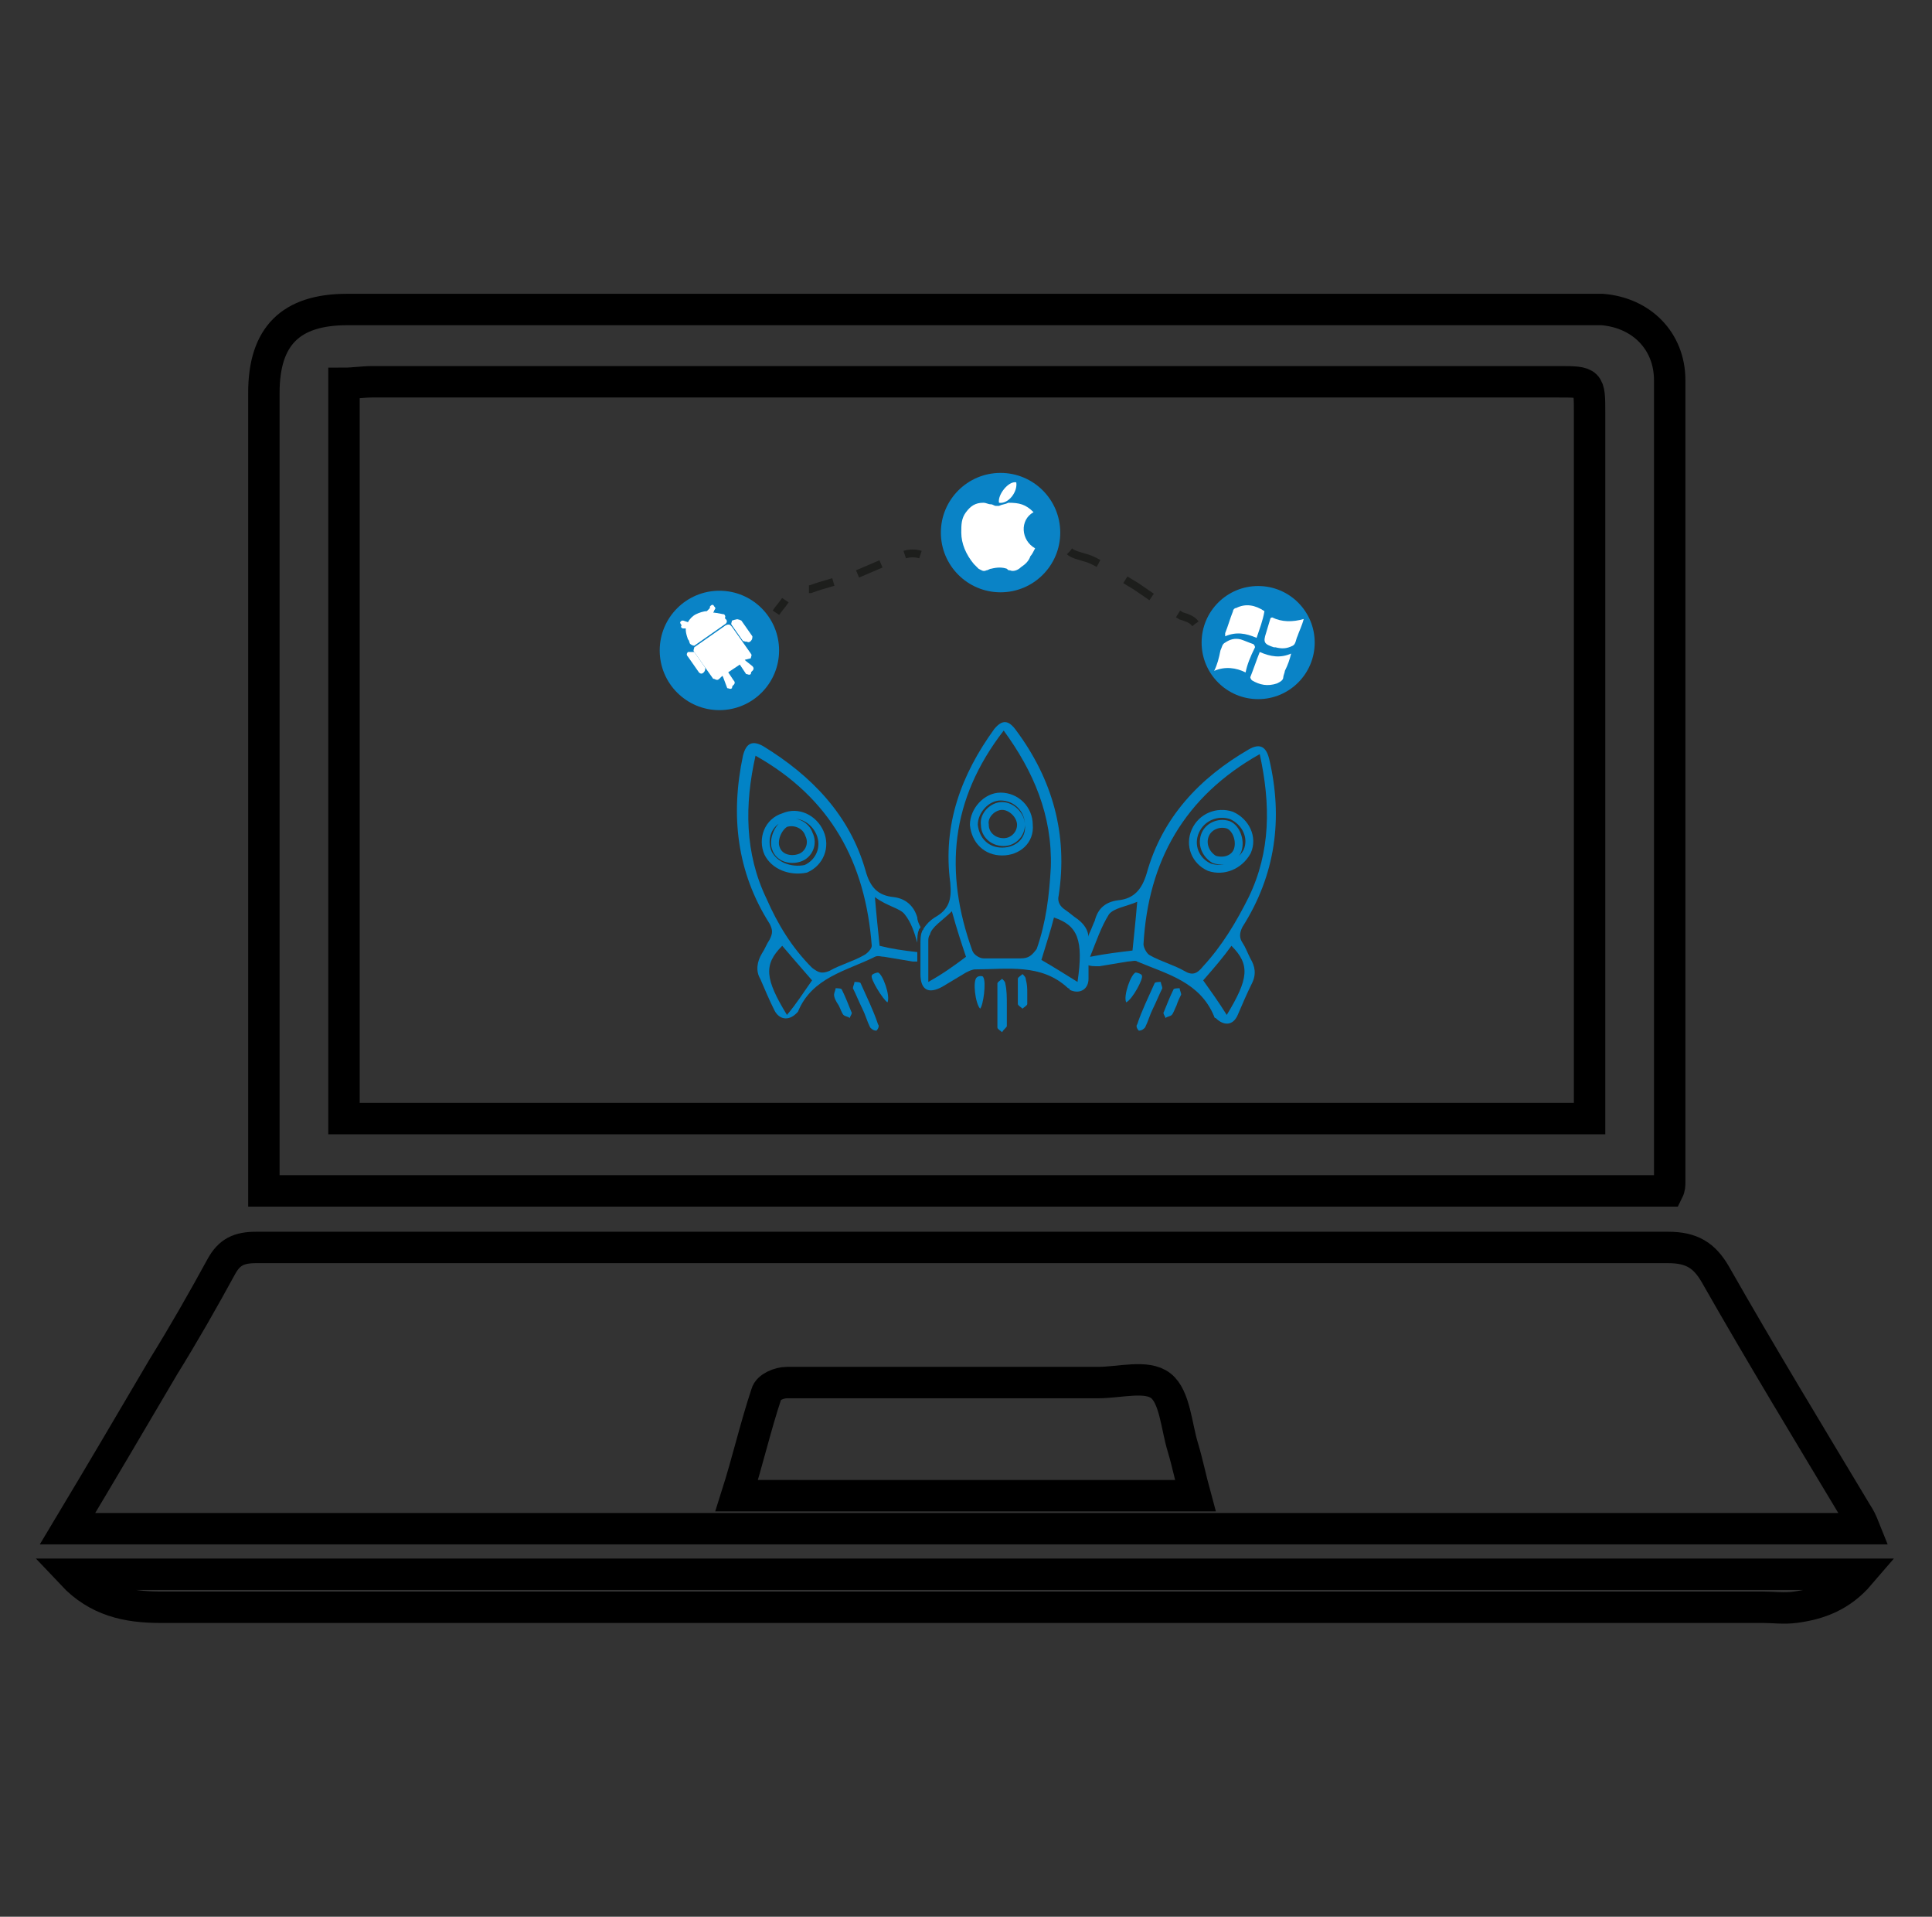 <?xml version="1.0" encoding="utf-8"?>
<!-- Generator: Adobe Illustrator 26.0.1, SVG Export Plug-In . SVG Version: 6.00 Build 0)  -->
<svg version="1.1" id="Layer_1" xmlns="http://www.w3.org/2000/svg" xmlns:xlink="http://www.w3.org/1999/xlink" x="0px" y="0px"
	 viewBox="0 0 123 122" style="enable-background:new 0 0 123 122;" xml:space="preserve">
<rect x="0" y="0" width="123" height="122" fill="#333333" stroke="none"/>
<style type="text/css">
	.st0{fill:none;stroke:#1D1E1C;stroke-width:0.5;stroke-miterlimit:10;stroke-dasharray:2;}
	.st1{fill:none;stroke:#1D1E1C;stroke-width:0.5;stroke-miterlimit:10;}
	.st2{fill:none;stroke:#1D1E1C;stroke-width:0.5;stroke-miterlimit:10;stroke-dasharray:1.625,1.625;}
	.st3{fill:#0A83C6;}
	.st4{fill:#FFFFFF;}
	.st5{fill:none;stroke:#000000;stroke-width:2;stroke-miterlimit:10;}
	.st6{fill:#0283C6;}
	.st7{fill:none;stroke:#0283C6;stroke-width:0.5;stroke-miterlimit:10;}
</style>
<path class="st0" d="M68.1,35.1c0.2,0.2,0.7,0.3,1,0.4c0.4,0.1,0.7,0.3,1.1,0.5c0.7,0.4,1.4,0.9,2.1,1.3c0.6,0.4,1.3,0.9,1.9,1.3
	c0.3,0.2,0.7,0.4,1,0.6c0.3,0.1,0.7,0.2,0.9,0.5"/>
<g>
	<g>
		<path class="st1" d="M49.4,39c0.2-0.3,0.4-0.5,0.6-0.8"/>
		<path class="st2" d="M51.5,37.5c0,0,0.1,0,0.1,0c0.8-0.3,1.7-0.5,2.6-0.8c0.7-0.3,1.4-0.6,2.1-0.9c0.2-0.1,0.3-0.1,0.5-0.2"/>
		<path class="st1" d="M57.6,35.3c0.3-0.1,0.7-0.1,1,0"/>
	</g>
</g>
<circle class="st3" cx="63.7" cy="33.9" r="3.8"/>
<circle class="st3" cx="80.1" cy="40.9" r="3.6"/>
<circle class="st3" cx="45.8" cy="41.4" r="3.8"/>
<g>
	<path class="st4" d="M65.8,32.6c-0.9,0.5-0.8,1.8,0.1,2.3c-0.1,0.2-0.2,0.4-0.3,0.5c-0.1,0.3-0.3,0.5-0.6,0.7
		c-0.2,0.2-0.5,0.3-0.7,0.2c-0.1,0-0.1,0-0.2-0.1c-0.3-0.1-0.6-0.1-1,0c-0.1,0-0.2,0.1-0.3,0.1c-0.2,0.1-0.3,0-0.5-0.1
		c-0.1-0.1-0.2-0.2-0.3-0.3c-0.5-0.6-0.8-1.3-0.8-2c0-0.5,0-0.9,0.3-1.3c0.3-0.4,0.6-0.6,1.1-0.6c0.2,0,0.3,0.1,0.5,0.1
		c0.1,0,0.2,0.1,0.3,0.1c0.1,0,0.2,0,0.2,0c0.2-0.1,0.4-0.1,0.6-0.2C64.9,32,65.3,32.1,65.8,32.6C65.7,32.6,65.7,32.6,65.8,32.6z"/>
	<path class="st4" d="M64.7,30.7c0.1,0.6-0.5,1.4-1.1,1.3C63.5,31.5,64.2,30.6,64.7,30.7z"/>
</g>
<g>
	<path class="st4" d="M79.3,42.8c-0.6-0.3-1.3-0.4-2-0.1c0.2-0.4,0.3-0.8,0.4-1.3c0.1-0.2,0.1-0.4,0.3-0.5c0.3-0.2,0.6-0.3,1-0.2
		c0.3,0.1,0.5,0.2,0.8,0.3c0,0,0.1,0.1,0.1,0.2C79.6,41.8,79.4,42.3,79.3,42.8z"/>
	<path class="st4" d="M81,39.3c0.6,0.3,1.3,0.3,2,0.1c-0.1,0.4-0.3,0.8-0.4,1.1c-0.1,0.2-0.1,0.5-0.3,0.6c-0.4,0.2-0.7,0.2-1.1,0.1
		c0,0-0.1,0-0.1,0c-0.6-0.2-0.7-0.3-0.5-0.9c0.1-0.3,0.2-0.7,0.3-1C80.9,39.4,80.9,39.3,81,39.3z"/>
	<path class="st4" d="M80.2,41.5c0.7,0.3,1.3,0.4,2,0.1c-0.1,0.4-0.2,0.7-0.4,1.1c0,0.1-0.1,0.3-0.1,0.4c0,0.2-0.2,0.3-0.4,0.4
		c-0.6,0.2-1.1,0.1-1.6-0.2c0,0-0.1-0.1-0.1-0.2C79.8,42.6,80,42,80.2,41.5z"/>
	<path class="st4" d="M80,40.6c-0.7-0.3-1.3-0.4-2-0.1c0-0.1,0-0.1,0-0.2c0.2-0.5,0.3-0.9,0.5-1.4c0-0.1,0.1-0.2,0.2-0.2
		c0.6-0.3,1.2-0.2,1.8,0.2C80.4,39.5,80.2,40,80,40.6z"/>
</g>
<g>
	<path class="st5" d="M4.3,97.3c2.1-3.5,4.1-6.9,6.1-10.3c1.3-2.1,2.5-4.2,3.7-6.4c0.5-0.9,1.1-1.2,2.2-1.2c8.9,0,17.8,0,26.6,0
		c21.1,0,42.2,0,63.3,0c1.5,0,2.3,0.5,3,1.7c2.9,5.1,6,10.2,9,15.2c0.2,0.3,0.3,0.5,0.5,1C80.5,97.3,42.5,97.3,4.3,97.3z M76.1,95.2
		c-0.3-1.1-0.5-2.1-0.8-3.1c-0.4-1.3-0.5-3.2-1.4-3.9c-0.9-0.7-2.6-0.2-4-0.2c-6.6,0-13.2,0-19.8,0c-0.5,0-1.2,0.3-1.3,0.7
		c-0.7,2.1-1.2,4.3-1.9,6.5C56.7,95.2,66.3,95.2,76.1,95.2z"/>
	<path class="st5" d="M16.8,75.8c0-0.6,0-1,0-1.5c0-16.4,0-32.9,0-49.3c0-3.6,1.7-5.3,5.3-5.3c26.2,0,52.3,0,78.5,0
		c0.5,0,0.9,0,1.4,0c2.5,0.2,4.3,2,4.3,4.5c0,17,0,34,0,51.1c0,0.1,0,0.3-0.1,0.5C76.4,75.8,46.7,75.8,16.8,75.8z M101.2,71.2
		c0-0.6,0-1.1,0-1.6c0-14.4,0-28.8,0-43.3c0-2,0-2-2-2c-25.2,0-50.4,0-75.5,0c-0.6,0-1.2,0.1-1.8,0.1c0,15.7,0,31.2,0,46.8
		C48.3,71.2,74.6,71.2,101.2,71.2z"/>
	<path class="st5" d="M4.6,100.2c38.1,0,75.8,0,113.8,0c-1.2,1.4-2.6,1.9-4.1,2.1c-0.7,0.1-1.4,0-2.1,0c-34,0-68,0-102,0
		C8.1,102.3,6.2,101.9,4.6,100.2z"/>
</g>
<path class="st6" d="M69.3,59.7c0-0.5-0.3-0.9-0.7-1.2c-0.3-0.2-0.5-0.4-0.8-0.6c-0.3-0.2-0.5-0.5-0.4-0.9c0.6-3.9-0.4-7.4-2.7-10.5
	c-0.5-0.7-0.9-0.7-1.4-0.1c-2.1,2.9-3.3,6.1-2.8,9.8c0.1,1.1-0.1,1.7-1,2.2c-0.3,0.2-0.5,0.4-0.7,0.7c0,0.1-0.1,0.1-0.1,0.2
	c-0.1,0.2-0.1,0.5-0.1,0.8c0,0,0,0.1,0,0.1c0,0.2,0,0.5,0,0.7v0.6c0,0.2,0,0.4,0,0.5c0,1,0.5,1.3,1.4,0.8c0.5-0.3,1-0.6,1.5-0.9
	c0.2-0.1,0.4-0.2,0.6-0.2c2,0,4.2-0.4,5.9,1.2c0,0,0.1,0,0.1,0.1c0.6,0.3,1.2,0,1.2-0.7c0-0.3,0-0.6,0-0.8c0-0.5,0-0.9,0-1.4
	C69.3,59.9,69.3,59.8,69.3,59.7z M59.1,62.5c0-0.4,0-0.9,0-1.3c0-0.4,0-0.9,0-1.3c0-0.1,0-0.3,0.1-0.4c0.1-0.5,0.8-0.9,1.4-1.5
	c0.3,1.1,0.6,2,0.9,2.9C60.7,61.5,60,62,59.1,62.5z M65,61c-0.8,0-1.6,0-2.4,0c-0.2,0-0.6-0.2-0.7-0.5c-1.8-5-1.4-9.6,2-14
	c1.9,2.6,3.1,5.4,3,8.7c-0.1,1.8-0.3,3.5-0.9,5.2C65.7,60.8,65.5,61,65,61z M68.6,62.5c-0.8-0.5-1.6-1-2.3-1.4
	c0.3-1,0.6-1.9,0.8-2.7C68.6,58.9,69,59.8,68.6,62.5z"/>
<path class="st6" d="M64.1,64c0,0.4,0,0.9,0,1.3c0,0.1-0.2,0.2-0.3,0.4c-0.1-0.1-0.3-0.2-0.3-0.3c0-0.9,0-1.9,0-2.8
	c0-0.1,0.2-0.2,0.3-0.3c0.1,0.1,0.2,0.2,0.2,0.3C64.1,63,64.1,63.5,64.1,64C64.1,64,64.1,64,64.1,64z"/>
<path class="st6" d="M62.4,64.2c-0.3-0.3-0.5-1.8-0.2-2c0.1-0.1,0.4-0.1,0.4,0C62.8,62.5,62.6,64,62.4,64.2z"/>
<path class="st6" d="M65.4,63.2c0,0.2,0,0.5,0,0.7c0,0.1-0.2,0.2-0.3,0.3c-0.1-0.1-0.3-0.2-0.3-0.3c0-0.5,0-1,0-1.6
	c0-0.1,0.2-0.2,0.3-0.3c0.1,0.1,0.2,0.2,0.2,0.3C65.4,62.7,65.4,62.9,65.4,63.2C65.4,63.2,65.4,63.2,65.4,63.2z"/>
<path class="st7" d="M63.8,54.2c-1,0-1.7-0.7-1.8-1.7c0-0.9,0.8-1.8,1.7-1.8c1,0,1.8,0.8,1.8,1.8C65.6,53.5,64.8,54.2,63.8,54.2z
	 M63.8,51.3c-0.6,0-1.2,0.6-1.1,1.2c0,0.6,0.5,1.1,1.2,1.1c0.6,0,1.1-0.5,1.1-1.1C65,51.9,64.4,51.3,63.8,51.3z"/>
<path class="st6" d="M79.1,60c-0.2-0.3-0.2-0.6,0-1c2.1-3.3,2.6-6.9,1.7-10.7c-0.2-0.8-0.6-1-1.3-0.6c-3.1,1.8-5.5,4.3-6.5,7.9
	c-0.3,1-0.8,1.6-1.8,1.7c-0.8,0.1-1.3,0.5-1.5,1.3c-0.1,0.2-0.2,0.5-0.3,0.7c-0.1,0.2-0.1,0.3-0.2,0.5c0,0.1,0,0.2,0,0.2
	c0,0.5,0,0.9,0,1.4c0.2,0.1,0.4,0.1,0.8,0.1c0.6-0.1,1.2-0.2,1.8-0.3c0.2,0,0.5-0.1,0.6,0c1.9,0.8,4,1.3,4.9,3.5c0,0,0,0.1,0.1,0.1
	c0.5,0.5,1.1,0.5,1.4-0.2c0.3-0.7,0.6-1.4,0.9-2c0.3-0.6,0.2-1.1-0.1-1.6C79.4,60.6,79.3,60.3,79.1,60z M72.1,60.5
	c-0.8,0.1-1.7,0.2-2.7,0.4c0.4-1,0.7-1.9,1.2-2.7c0.3-0.4,1.1-0.5,1.8-0.8C72.3,58.6,72.2,59.5,72.1,60.5z M75.4,61.8
	c-0.7-0.4-1.5-0.6-2.2-1c-0.2-0.1-0.4-0.5-0.4-0.7c0.3-5.3,2.6-9.4,7.4-12.1c0.7,3.2,0.7,6.2-0.7,9.1c-0.8,1.6-1.7,3.1-2.9,4.4
	C76.2,62,75.9,62.1,75.4,61.8z M78.1,64.6c-0.5-0.8-1-1.5-1.5-2.2c0.7-0.8,1.3-1.5,1.8-2.2C79.6,61.4,79.5,62.3,78.1,64.6z"/>
<path class="st6" d="M73.4,64.2c-0.2,0.4-0.3,0.8-0.5,1.2c-0.1,0.1-0.2,0.2-0.4,0.2c-0.1-0.1-0.2-0.3-0.1-0.4
	c0.3-0.9,0.7-1.7,1.1-2.6c0-0.1,0.3-0.1,0.4-0.1c0,0.1,0.1,0.3,0.1,0.4C73.8,63.3,73.6,63.8,73.4,64.2
	C73.4,64.2,73.4,64.2,73.4,64.2z"/>
<path class="st6" d="M71.7,63.8c-0.2-0.4,0.3-1.8,0.6-1.9c0.1,0,0.4,0.1,0.4,0.2C72.8,62.3,72.1,63.6,71.7,63.8z"/>
<path class="st6" d="M74.9,64c-0.1,0.2-0.2,0.5-0.3,0.6c-0.1,0.1-0.3,0.1-0.4,0.2c0-0.1-0.2-0.3-0.1-0.4c0.2-0.5,0.4-1,0.6-1.4
	c0-0.1,0.3-0.1,0.4-0.1c0,0.1,0.1,0.3,0.1,0.4C75.1,63.5,75,63.7,74.9,64C74.9,64,74.9,64,74.9,64z"/>
<path class="st7" d="M77,55.2c-0.9-0.4-1.3-1.4-0.9-2.3c0.4-0.9,1.4-1.3,2.3-1c0.9,0.4,1.4,1.4,1,2.3C78.9,55.1,77.9,55.5,77,55.2z
	 M78.2,52.5c-0.6-0.2-1.3,0.1-1.5,0.7c-0.2,0.6,0.1,1.2,0.6,1.5c0.6,0.2,1.3,0,1.5-0.6C79,53.5,78.7,52.7,78.2,52.5z"/>
<path class="st6" d="M57.6,58.2c0.4,0.5,0.6,1.1,0.8,1.8c0-0.3,0-0.6,0.1-0.8c0-0.1,0.1-0.1,0.1-0.2c-0.1-0.2-0.2-0.4-0.2-0.6
	c-0.2-0.7-0.7-1.2-1.5-1.3c-1-0.1-1.5-0.6-1.8-1.7c-1-3.5-3.4-6-6.5-7.9c-0.7-0.4-1.1-0.2-1.3,0.6c-0.8,3.8-0.4,7.4,1.7,10.7
	c0.2,0.4,0.2,0.6,0,1c-0.2,0.3-0.3,0.6-0.5,0.9c-0.3,0.5-0.4,1.1-0.1,1.6c0.3,0.7,0.6,1.4,0.9,2c0.3,0.6,0.9,0.7,1.4,0.2
	c0,0,0.1-0.1,0.1-0.1c0.9-2.2,3.1-2.6,4.9-3.5c0.2-0.1,0.4,0,0.6,0c0.6,0.1,1.2,0.2,1.8,0.3c0.1,0,0.2,0,0.3,0v-0.6
	c-0.9-0.1-1.6-0.2-2.4-0.4c-0.1-1-0.2-1.9-0.3-3.1C56.5,57.7,57.3,57.8,57.6,58.2z M50.1,64.6c-1.4-2.3-1.5-3.2-0.3-4.4
	c0.6,0.7,1.2,1.4,1.9,2.2C51.2,63.1,50.7,63.9,50.1,64.6z M55,60.8c-0.7,0.4-1.5,0.6-2.2,1c-0.5,0.2-0.7,0.1-1.1-0.2
	c-1.3-1.3-2.2-2.8-2.9-4.4c-1.4-2.9-1.4-6-0.7-9.1c4.8,2.7,7,6.8,7.4,12.1C55.5,60.4,55.2,60.7,55,60.8z"/>
<path class="st6" d="M54.9,64.2c0.2,0.4,0.3,0.8,0.5,1.2c0.1,0.1,0.2,0.2,0.4,0.2c0.1-0.1,0.2-0.3,0.1-0.4c-0.3-0.9-0.7-1.7-1.1-2.6
	c0-0.1-0.3-0.1-0.4-0.1c0,0.1-0.1,0.3-0.1,0.4C54.5,63.3,54.7,63.8,54.9,64.2C54.9,64.2,54.9,64.2,54.9,64.2z"/>
<path class="st6" d="M56.5,63.8c0.2-0.4-0.3-1.8-0.6-1.9c-0.1,0-0.4,0.1-0.4,0.2C55.4,62.3,56.2,63.6,56.5,63.8z"/>
<path class="st6" d="M53.4,64c0.1,0.2,0.2,0.5,0.3,0.6c0.1,0.1,0.3,0.1,0.4,0.2c0-0.1,0.2-0.3,0.1-0.4c-0.2-0.5-0.4-1-0.6-1.4
	c0-0.1-0.3-0.1-0.4-0.1c0,0.1-0.1,0.3-0.1,0.4C53.1,63.5,53.2,63.7,53.4,64C53.3,64,53.3,64,53.4,64z"/>
<path class="st7" d="M48.9,54.3c-0.4-0.9,0-2,1-2.3c0.9-0.4,1.9,0.1,2.3,1c0.4,0.9,0,1.9-0.9,2.3C50.3,55.5,49.3,55.1,48.9,54.3z
	 M49.4,54c0.2,0.6,0.9,0.8,1.5,0.6c0.6-0.2,0.9-0.9,0.6-1.5c-0.2-0.6-0.9-0.9-1.5-0.7C49.5,52.7,49.2,53.5,49.4,54z"/>
<g>
	<path class="st4" d="M43.8,41.5c-0.1,0.1-0.1,0.2,0,0.3l0.7,1c0.1,0.1,0.2,0.1,0.3,0c0.1-0.1,0.1-0.2,0.1-0.3l-0.7-1
		C44,41.5,43.9,41.5,43.8,41.5z M45.4,39l0.1-0.3c0-0.1-0.1-0.2-0.1-0.2c-0.1,0-0.1,0-0.2,0.1c0,0,0,0.1,0,0.1L45,38.9
		c-0.2,0-0.5,0.1-0.7,0.2c-0.2,0.1-0.4,0.3-0.5,0.5l-0.3-0.1c0,0-0.1,0-0.1,0c0,0,0,0,0,0c0,0-0.1,0.1-0.1,0.1
		c0,0.1,0.1,0.2,0.1,0.2l0.3,0c-0.1,0.3,0,0.6,0.1,0.9c0.1,0.1,0.2,0.1,0.3,0.1l2-1.4c0.1-0.1,0.1-0.2,0-0.3
		C46,39.1,45.7,39,45.4,39z M44.2,40.6c0-0.2,0-0.4,0-0.6c0,0,0,0,0-0.1c0.1-0.2,0.2-0.3,0.4-0.5c0.2-0.1,0.4-0.2,0.6-0.2
		c0,0,0,0,0,0c0.2,0,0.4,0.1,0.5,0.2L44.2,40.6z M46.3,39.8l-2,1.4c-0.1,0.1-0.1,0.2,0,0.3l1.2,1.7c0.1,0.1,0.2,0.1,0.3,0L46,43
		l0.4,0.6c0.1,0.1,0.2,0.1,0.3,0c0.1-0.1,0.1-0.2,0-0.3l-0.4-0.6l0.9-0.6l0.4,0.6c0.1,0.1,0.2,0.1,0.3,0c0.1-0.1,0.1-0.2,0-0.3
		L47.4,42l0.3-0.2c0.1-0.1,0.1-0.2,0-0.3l-1.2-1.7C46.5,39.8,46.4,39.7,46.3,39.8z M47.3,41.6l-1.7,1.2l-1-1.4l1.7-1.2L47.3,41.6z
		 M46.8,39.5c-0.1,0.1-0.1,0.2,0,0.3l0.7,1c0.1,0.1,0.2,0.1,0.3,0c0.1-0.1,0.1-0.2,0.1-0.3l-0.7-1C47,39.4,46.9,39.4,46.8,39.5z
		 M43.8,41.5c-0.1,0.1-0.1,0.2,0,0.3l0.7,1c0.1,0.1,0.2,0.1,0.3,0c0.1-0.1,0.1-0.2,0.1-0.3l-0.7-1C44,41.5,43.9,41.5,43.8,41.5z
		 M45.4,39l0.1-0.3c0-0.1-0.1-0.2-0.1-0.2c-0.1,0-0.1,0-0.2,0.1c0,0,0,0.1,0,0.1L45,38.9c-0.2,0-0.5,0.1-0.7,0.2
		c-0.2,0.1-0.4,0.3-0.5,0.5l-0.3-0.1c0,0-0.1,0-0.1,0c0,0,0,0,0,0c0,0-0.1,0.1-0.1,0.1c0,0.1,0.1,0.2,0.1,0.2l0.3,0
		c-0.1,0.3,0,0.6,0.1,0.9c0.1,0.1,0.2,0.1,0.3,0.1l2-1.4c0.1-0.1,0.1-0.2,0-0.3C46,39.1,45.7,39,45.4,39z M44.2,40.6
		c0-0.2,0-0.4,0-0.6c0,0,0,0,0-0.1c0.1-0.2,0.2-0.3,0.4-0.5c0.2-0.1,0.4-0.2,0.6-0.2c0,0,0,0,0,0c0.2,0,0.4,0.1,0.5,0.2L44.2,40.6z
		 M46.3,39.8l-2,1.4c-0.1,0.1-0.1,0.2,0,0.3l1.2,1.7c0.1,0.1,0.2,0.1,0.3,0L46,43l0.4,0.6c0.1,0.1,0.2,0.1,0.3,0
		c0.1-0.1,0.1-0.2,0-0.3l-0.4-0.6l0.9-0.6l0.4,0.6c0.1,0.1,0.2,0.1,0.3,0c0.1-0.1,0.1-0.2,0-0.3L47.4,42l0.3-0.2
		c0.1-0.1,0.1-0.2,0-0.3l-1.2-1.7C46.5,39.8,46.4,39.7,46.3,39.8z M47.3,41.6l-1.7,1.2l-1-1.4l1.7-1.2L47.3,41.6z M46.8,39.5
		c-0.1,0.1-0.1,0.2,0,0.3l0.7,1c0.1,0.1,0.2,0.1,0.3,0c0.1-0.1,0.1-0.2,0.1-0.3l-0.7-1C47,39.4,46.9,39.4,46.8,39.5z M45.4,39
		l0.1-0.3c0-0.1-0.1-0.2-0.1-0.2c-0.1,0-0.1,0-0.2,0.1c0,0,0,0.1,0,0.1L45,38.9c-0.2,0-0.5,0.1-0.7,0.2c-0.2,0.1-0.4,0.3-0.5,0.5
		l-0.3-0.1c0,0-0.1,0-0.1,0c0,0,0,0,0,0c0,0-0.1,0.1-0.1,0.1c0,0.1,0.1,0.2,0.1,0.2l0.3,0c-0.1,0.3,0,0.6,0.1,0.9
		c0.1,0.1,0.2,0.1,0.3,0.1l2-1.4c0.1-0.1,0.1-0.2,0-0.3C46,39.1,45.7,39,45.4,39z M44.2,40.6c0-0.2,0-0.4,0-0.6c0,0,0,0,0-0.1
		c0.1-0.2,0.2-0.3,0.4-0.5c0.2-0.1,0.4-0.2,0.6-0.2c0,0,0,0,0,0c0.2,0,0.4,0.1,0.5,0.2L44.2,40.6z M43.8,41.5
		c-0.1,0.1-0.1,0.2,0,0.3l0.7,1c0.1,0.1,0.2,0.1,0.3,0c0.1-0.1,0.1-0.2,0.1-0.3l-0.7-1C44,41.5,43.9,41.5,43.8,41.5z M46.3,39.8
		l-2,1.4c-0.1,0.1-0.1,0.2,0,0.3l1.2,1.7c0.1,0.1,0.2,0.1,0.3,0L46,43l0.4,0.6c0.1,0.1,0.2,0.1,0.3,0c0.1-0.1,0.1-0.2,0-0.3
		l-0.4-0.6l0.9-0.6l0.4,0.6c0.1,0.1,0.2,0.1,0.3,0c0.1-0.1,0.1-0.2,0-0.3L47.4,42l0.3-0.2c0.1-0.1,0.1-0.2,0-0.3l-1.2-1.7
		C46.5,39.8,46.4,39.7,46.3,39.8z M47.3,41.6l-1.7,1.2l-1-1.4l1.7-1.2L47.3,41.6z M46.8,39.5c-0.1,0.1-0.1,0.2,0,0.3l0.7,1
		c0.1,0.1,0.2,0.1,0.3,0c0.1-0.1,0.1-0.2,0.1-0.3l-0.7-1C47,39.4,46.9,39.4,46.8,39.5z"/>
	<path class="st4" d="M43.9,40.9c-0.1-0.3-0.2-0.6-0.1-0.9l-0.3,0c-0.1,0-0.2-0.1-0.1-0.2c0-0.1,0-0.1,0.1-0.1c0,0,0,0,0,0
		c0,0,0.1,0,0.1,0l0.3,0.1c0.1-0.2,0.3-0.4,0.5-0.5c0.2-0.1,0.4-0.2,0.7-0.2l0.1-0.3c0,0,0-0.1,0-0.1c0-0.1,0.1-0.1,0.2-0.1
		c0.1,0,0.2,0.1,0.1,0.2L45.4,39c0.3,0,0.6,0.2,0.8,0.4c0.1,0.1,0.1,0.2,0,0.3l-2,1.4C44.1,41.1,43.9,41,43.9,40.9z"/>
	<path class="st4" d="M46.6,39.9l1.2,1.7c0.1,0.1,0,0.2,0,0.3L47.4,42l0.4,0.6c0.1,0.1,0,0.2,0,0.3c-0.1,0.1-0.2,0-0.3,0l-0.4-0.6
		l-0.9,0.6l0.4,0.6c0.1,0.1,0,0.2,0,0.3c-0.1,0.1-0.2,0-0.3,0L46,43l-0.3,0.2c-0.1,0.1-0.2,0-0.3,0l-1.2-1.7c-0.1-0.1,0-0.2,0-0.3
		l2-1.4C46.4,39.7,46.5,39.8,46.6,39.9z"/>
	<path class="st4" d="M47,39.5l0.7,1c0.1,0.1,0,0.2-0.1,0.3c-0.1,0.1-0.2,0-0.3,0l-0.7-1c-0.1-0.1,0-0.2,0-0.3
		C46.9,39.4,47,39.4,47,39.5z"/>
</g>
</svg>
